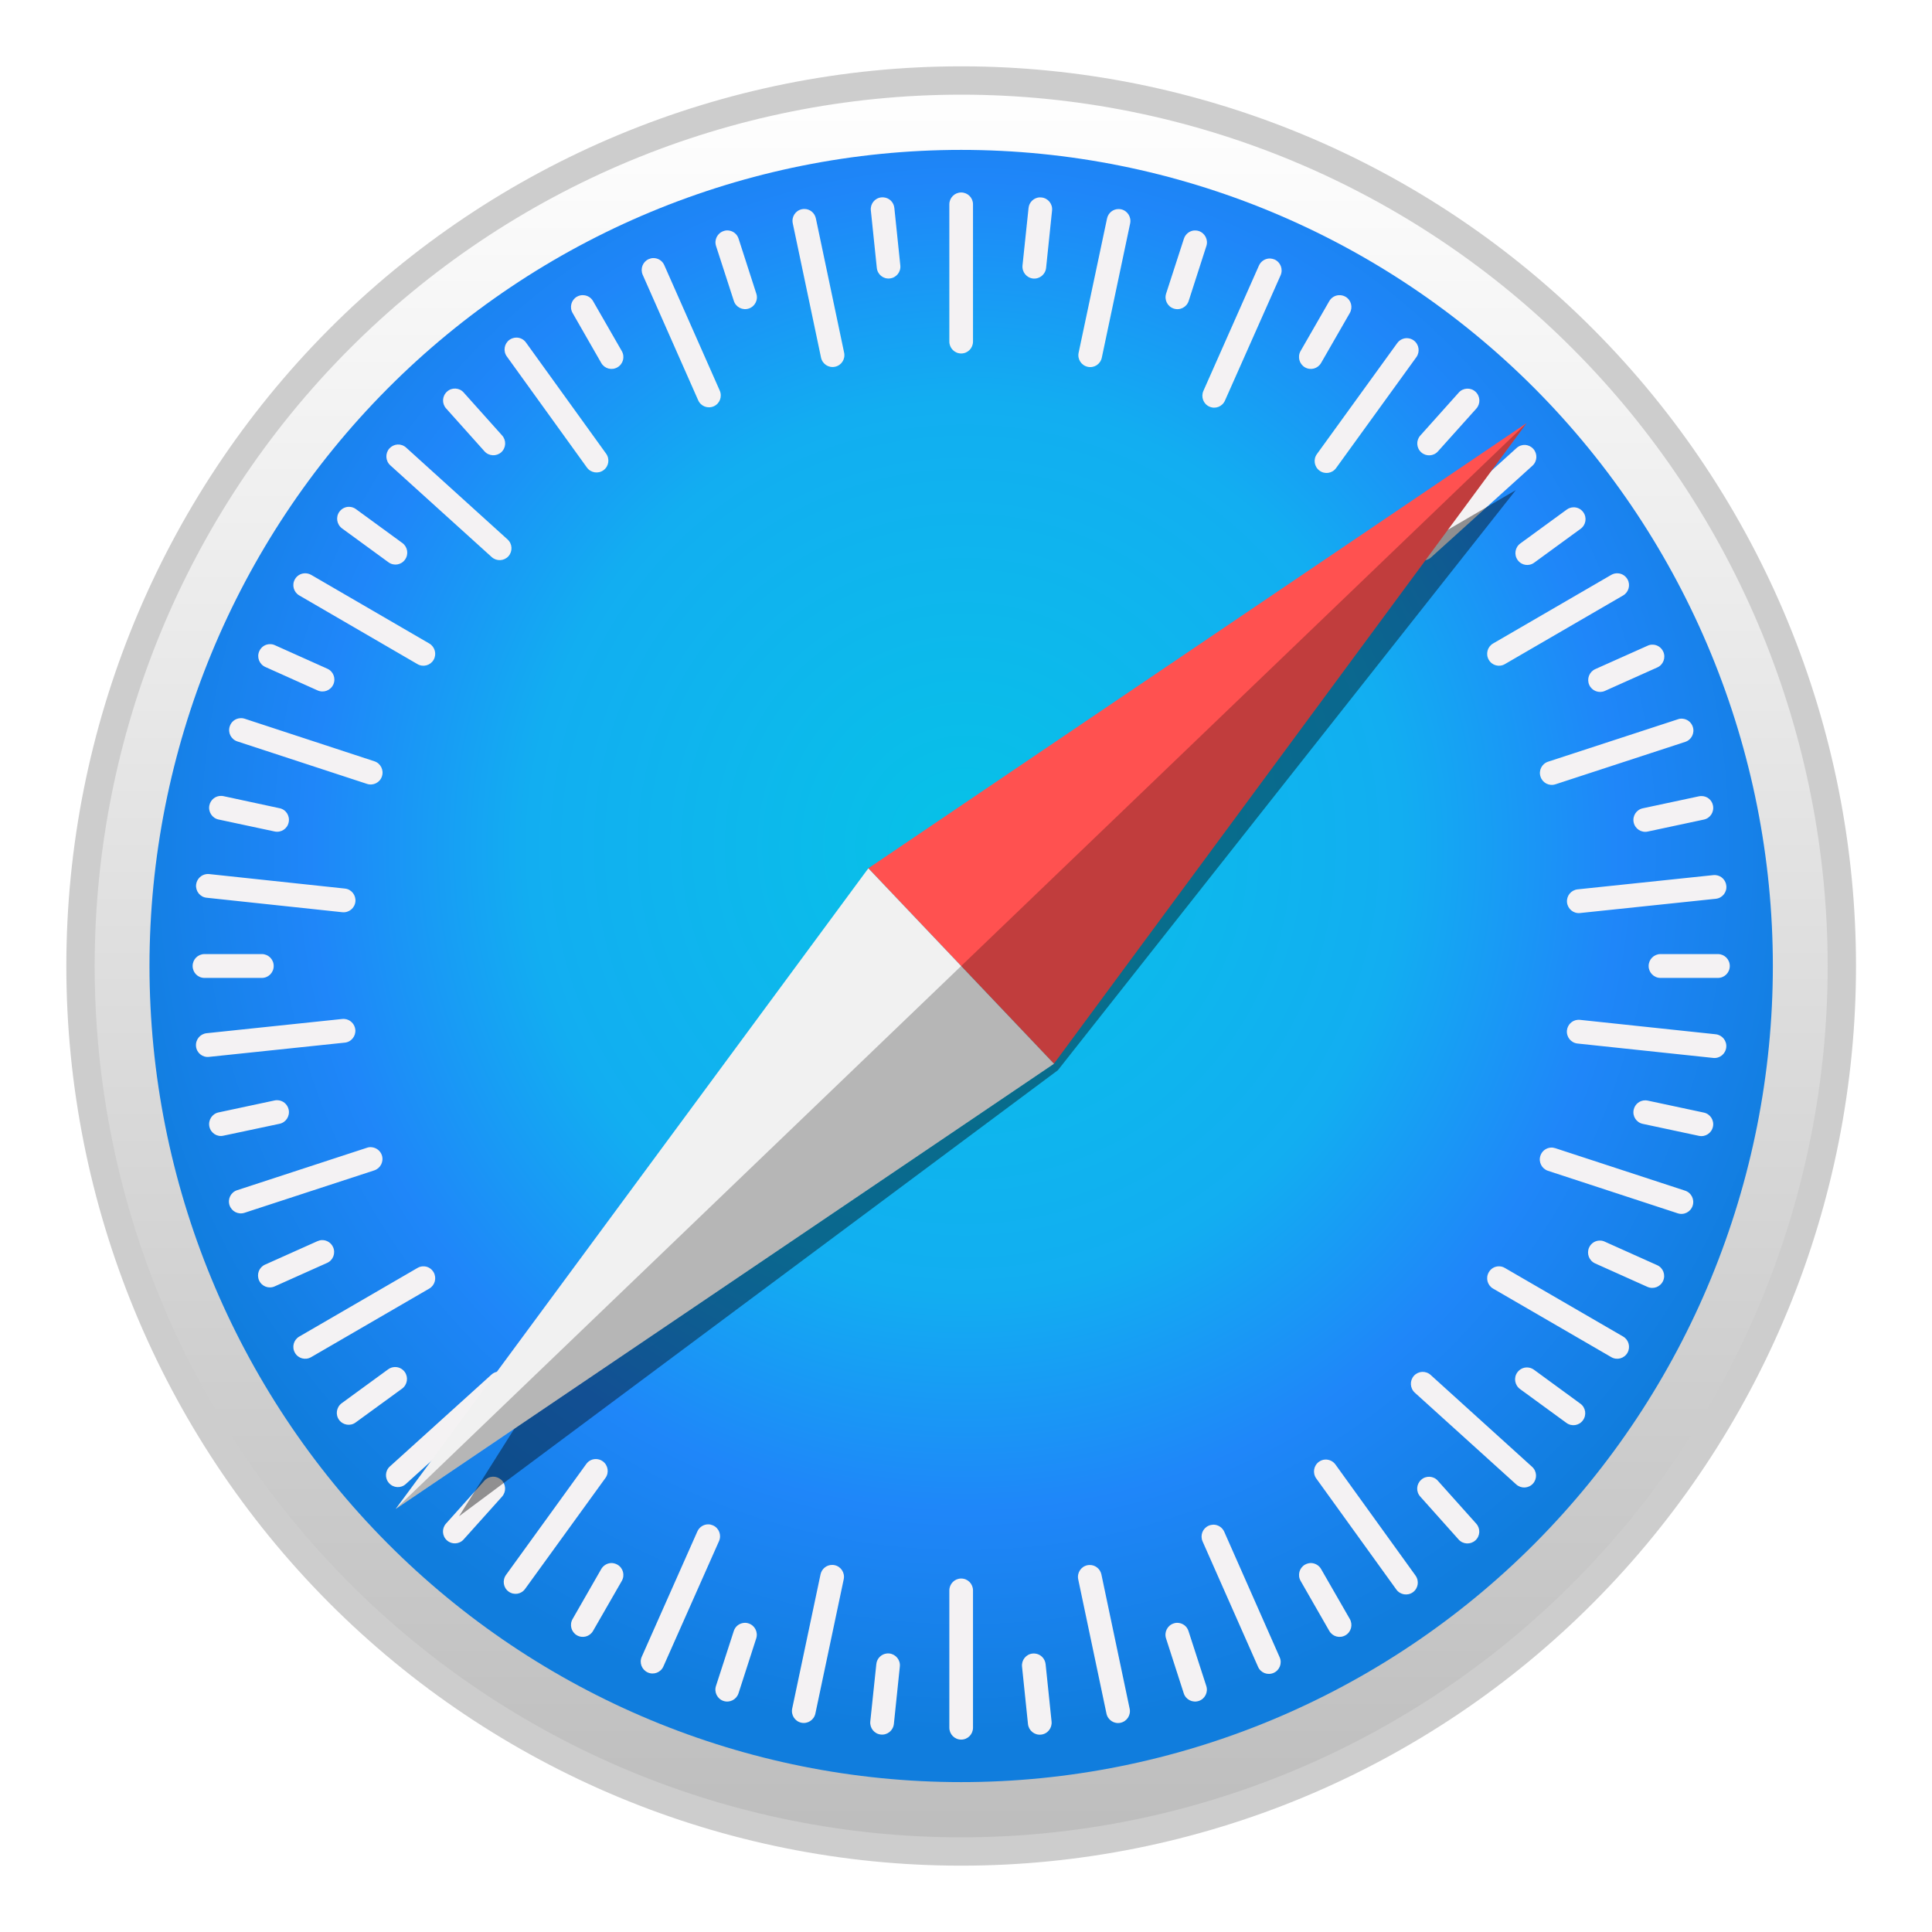 <svg width="24" height="24" viewBox="0 0 24 24" fill="none" xmlns="http://www.w3.org/2000/svg">
<path d="M22.88 12C22.88 13.444 22.597 14.875 22.047 16.209C21.497 17.544 20.691 18.757 19.675 19.778C18.66 20.8 17.454 21.61 16.126 22.163C14.799 22.715 13.376 23 11.94 23C9.038 23 6.256 21.841 4.204 19.778C2.153 17.715 1 14.917 1 12C1 9.083 2.153 6.285 4.204 4.222C6.256 2.159 9.038 1 11.94 1C13.376 1 14.799 1.285 16.126 1.837C17.454 2.39 18.66 3.2 19.675 4.222C20.691 5.243 21.497 6.456 22.047 7.79C22.597 9.125 22.88 10.556 22.88 12Z" fill="url(#paint0_linear_633_1239)" stroke="#CDCDCD" stroke-width="0.352" stroke-linecap="round" stroke-linejoin="round"/>
<path d="M22.023 12C22.023 14.689 20.96 17.267 19.07 19.169C17.179 21.07 14.614 22.138 11.94 22.138C9.266 22.138 6.701 21.07 4.811 19.169C2.92 17.267 1.857 14.689 1.857 12C1.857 9.311 2.92 6.733 4.811 4.831C6.701 2.93 9.266 1.862 11.94 1.862C14.614 1.862 17.179 2.93 19.07 4.831C20.96 6.733 22.023 9.311 22.023 12Z" fill="url(#paint1_radial_633_1239)"/>
<path d="M11.94 2.391C11.859 2.391 11.793 2.457 11.793 2.538V4.243C11.793 4.325 11.859 4.391 11.94 4.391C12.022 4.391 12.087 4.325 12.087 4.243V2.538C12.087 2.457 12.022 2.391 11.94 2.391ZM10.978 2.452C10.969 2.451 10.959 2.451 10.948 2.452C10.867 2.46 10.809 2.533 10.818 2.614L10.892 3.327C10.9 3.409 10.972 3.468 11.053 3.459C11.134 3.451 11.193 3.378 11.184 3.297L11.11 2.584C11.103 2.512 11.047 2.458 10.978 2.452ZM12.909 2.452C12.84 2.459 12.784 2.513 12.777 2.584L12.702 3.297C12.694 3.379 12.752 3.451 12.833 3.46C12.914 3.468 12.986 3.41 12.995 3.328L13.069 2.615C13.078 2.534 13.019 2.461 12.938 2.453C12.928 2.452 12.918 2.452 12.909 2.452ZM9.991 2.596C9.981 2.596 9.971 2.597 9.961 2.599C9.881 2.616 9.831 2.694 9.848 2.774L10.199 4.442C10.216 4.522 10.293 4.573 10.373 4.556C10.453 4.539 10.503 4.461 10.486 4.381L10.135 2.713C10.12 2.643 10.059 2.595 9.991 2.596ZM13.896 2.597C13.828 2.596 13.767 2.644 13.752 2.714L13.399 4.382C13.382 4.462 13.433 4.54 13.513 4.557C13.592 4.574 13.67 4.524 13.687 4.443L14.039 2.776C14.056 2.696 14.006 2.617 13.926 2.6C13.916 2.598 13.906 2.597 13.896 2.597ZM9.048 2.863C9.029 2.861 9.009 2.863 8.99 2.87C8.912 2.895 8.87 2.978 8.895 3.056L9.116 3.738C9.141 3.816 9.224 3.858 9.301 3.833C9.378 3.808 9.421 3.725 9.395 3.647L9.175 2.965C9.156 2.906 9.105 2.868 9.048 2.863ZM14.834 2.863C14.777 2.868 14.726 2.907 14.707 2.965L14.486 3.647C14.461 3.725 14.503 3.808 14.58 3.833C14.658 3.859 14.741 3.816 14.766 3.739L14.986 3.056C15.011 2.979 14.969 2.896 14.892 2.87C14.873 2.864 14.853 2.862 14.834 2.863ZM8.115 3.206C8.096 3.206 8.077 3.211 8.058 3.219C7.984 3.252 7.951 3.339 7.984 3.414L8.673 4.972C8.706 5.047 8.792 5.08 8.867 5.047C8.941 5.014 8.974 4.927 8.941 4.852L8.252 3.294C8.228 3.238 8.173 3.205 8.115 3.206ZM15.777 3.211C15.719 3.21 15.664 3.243 15.639 3.299L14.949 4.856C14.916 4.931 14.949 5.018 15.023 5.051C15.098 5.085 15.184 5.051 15.217 4.976L15.908 3.42C15.941 3.345 15.908 3.258 15.834 3.224C15.815 3.216 15.796 3.212 15.777 3.211ZM7.25 3.667C7.222 3.664 7.193 3.671 7.166 3.686C7.096 3.727 7.072 3.817 7.113 3.888L7.469 4.509C7.51 4.58 7.599 4.604 7.67 4.563C7.741 4.522 7.765 4.432 7.724 4.361L7.367 3.74C7.342 3.696 7.297 3.67 7.25 3.667ZM16.63 3.667C16.583 3.67 16.539 3.696 16.513 3.74L16.156 4.361C16.116 4.432 16.14 4.522 16.21 4.563C16.281 4.604 16.37 4.58 16.411 4.509L16.768 3.888C16.808 3.817 16.785 3.727 16.714 3.686C16.688 3.671 16.658 3.665 16.63 3.667ZM6.41 4.194C6.382 4.195 6.353 4.204 6.328 4.222C6.263 4.27 6.248 4.362 6.296 4.428L7.291 5.808C7.339 5.874 7.431 5.889 7.497 5.841C7.563 5.793 7.577 5.701 7.529 5.635L6.534 4.255C6.504 4.213 6.457 4.192 6.41 4.194ZM17.481 4.201C17.434 4.199 17.387 4.221 17.357 4.262L16.359 5.641C16.311 5.707 16.326 5.799 16.392 5.847C16.458 5.895 16.549 5.881 16.597 5.815L17.595 4.436C17.642 4.37 17.628 4.278 17.562 4.229C17.538 4.211 17.509 4.202 17.481 4.201ZM5.659 4.827C5.621 4.825 5.583 4.837 5.553 4.865C5.492 4.92 5.487 5.013 5.542 5.074L6.019 5.607C6.073 5.667 6.166 5.672 6.227 5.618C6.287 5.563 6.292 5.47 6.237 5.409L5.76 4.876C5.733 4.845 5.696 4.829 5.659 4.827ZM18.223 4.828C18.185 4.83 18.148 4.846 18.121 4.877L17.644 5.41C17.589 5.471 17.594 5.564 17.655 5.619C17.715 5.673 17.808 5.668 17.862 5.608L18.34 5.075C18.394 5.014 18.389 4.921 18.329 4.866C18.298 4.838 18.26 4.826 18.223 4.828ZM4.939 5.522C4.901 5.524 4.865 5.541 4.837 5.571C4.783 5.632 4.788 5.725 4.848 5.78L6.108 6.92C6.169 6.975 6.261 6.97 6.316 6.91C6.37 6.849 6.366 6.756 6.305 6.701L5.045 5.56C5.015 5.533 4.976 5.52 4.939 5.522ZM18.946 5.527C18.909 5.525 18.87 5.538 18.84 5.565L17.579 6.705C17.518 6.76 17.513 6.853 17.568 6.914C17.622 6.974 17.715 6.979 17.776 6.925L19.037 5.785C19.097 5.73 19.102 5.637 19.047 5.576C19.02 5.546 18.983 5.529 18.946 5.527ZM4.34 6.296C4.293 6.294 4.246 6.316 4.216 6.357C4.168 6.423 4.183 6.515 4.249 6.564L4.826 6.985C4.892 7.033 4.983 7.019 5.031 6.952C5.079 6.886 5.064 6.794 4.999 6.746L4.421 6.324C4.397 6.306 4.368 6.297 4.34 6.296ZM19.544 6.302C19.516 6.303 19.488 6.312 19.463 6.33L18.886 6.751C18.82 6.799 18.805 6.891 18.853 6.957C18.901 7.024 18.992 7.038 19.058 6.99L19.635 6.569C19.701 6.521 19.716 6.429 19.668 6.363C19.638 6.321 19.591 6.3 19.544 6.302ZM3.781 7.122C3.734 7.125 3.689 7.151 3.664 7.195C3.623 7.266 3.647 7.356 3.718 7.397L5.186 8.25C5.256 8.291 5.346 8.267 5.387 8.196C5.427 8.125 5.403 8.035 5.333 7.994L3.865 7.141C3.838 7.126 3.809 7.12 3.781 7.122ZM20.099 7.122C20.071 7.12 20.042 7.126 20.016 7.141L18.547 7.994C18.477 8.035 18.453 8.125 18.494 8.196C18.534 8.267 18.624 8.291 18.694 8.25L20.163 7.397C20.233 7.356 20.257 7.266 20.217 7.196C20.191 7.151 20.147 7.125 20.099 7.122ZM3.358 8.002C3.3 8 3.246 8.033 3.221 8.089C3.187 8.164 3.221 8.251 3.295 8.285L3.946 8.577C4.021 8.61 4.107 8.577 4.141 8.502C4.174 8.427 4.141 8.34 4.066 8.307L3.415 8.015C3.396 8.006 3.377 8.002 3.358 8.002ZM20.525 8.008C20.506 8.008 20.487 8.012 20.468 8.021L19.817 8.312C19.742 8.346 19.709 8.433 19.742 8.508C19.775 8.582 19.862 8.616 19.936 8.583L20.588 8.291C20.662 8.258 20.695 8.17 20.662 8.096C20.637 8.04 20.583 8.007 20.525 8.008ZM2.981 8.922C2.924 8.926 2.872 8.965 2.854 9.023C2.828 9.101 2.87 9.184 2.948 9.21L4.56 9.738C4.637 9.763 4.72 9.721 4.745 9.643C4.77 9.565 4.728 9.482 4.651 9.457L3.039 8.928C3.02 8.922 3 8.92 2.981 8.922ZM20.902 8.928C20.883 8.926 20.863 8.928 20.844 8.935L19.231 9.462C19.154 9.487 19.111 9.57 19.137 9.648C19.162 9.726 19.244 9.768 19.322 9.743L20.934 9.216C21.012 9.191 21.054 9.107 21.029 9.03C21.01 8.971 20.959 8.933 20.902 8.928ZM2.746 9.887C2.677 9.886 2.616 9.934 2.601 10.004C2.584 10.084 2.635 10.163 2.714 10.18L3.412 10.329C3.492 10.346 3.57 10.295 3.586 10.215C3.603 10.135 3.553 10.056 3.473 10.04L2.776 9.89C2.766 9.888 2.756 9.887 2.746 9.887ZM21.135 9.889C21.125 9.889 21.115 9.89 21.105 9.892L20.407 10.041C20.328 10.058 20.277 10.136 20.294 10.216C20.311 10.296 20.389 10.347 20.468 10.33L21.166 10.181C21.246 10.164 21.296 10.086 21.279 10.005C21.265 9.935 21.203 9.888 21.135 9.889ZM2.568 10.858C2.5 10.865 2.444 10.919 2.436 10.99C2.428 11.071 2.486 11.144 2.567 11.152L4.253 11.332C4.334 11.34 4.406 11.282 4.415 11.2C4.423 11.119 4.365 11.046 4.284 11.038L2.598 10.858C2.588 10.857 2.578 10.857 2.568 10.858ZM21.314 10.871C21.304 10.87 21.294 10.87 21.284 10.871L19.597 11.048C19.516 11.057 19.458 11.129 19.466 11.21C19.475 11.292 19.547 11.351 19.628 11.342L21.314 11.165C21.395 11.157 21.454 11.084 21.445 11.003C21.438 10.932 21.382 10.878 21.314 10.871ZM2.54 11.852C2.458 11.852 2.393 11.918 2.393 12C2.393 12.082 2.458 12.148 2.54 12.148H3.253C3.334 12.148 3.4 12.082 3.4 12C3.4 11.918 3.334 11.852 3.253 11.852H2.54ZM20.627 11.852C20.546 11.852 20.48 11.918 20.48 12C20.48 12.082 20.546 12.148 20.627 12.148H21.341C21.422 12.148 21.488 12.082 21.488 12C21.488 11.918 21.422 11.852 21.341 11.852H20.627ZM4.282 12.658C4.272 12.657 4.262 12.657 4.252 12.658L2.566 12.835C2.485 12.844 2.427 12.916 2.435 12.998C2.443 13.079 2.515 13.138 2.596 13.129L4.283 12.952C4.364 12.944 4.422 12.871 4.414 12.79C4.406 12.719 4.35 12.665 4.282 12.658ZM19.597 12.669C19.529 12.675 19.473 12.729 19.465 12.8C19.457 12.882 19.515 12.954 19.596 12.963L21.282 13.142C21.363 13.151 21.435 13.092 21.444 13.011C21.453 12.929 21.394 12.857 21.313 12.848L19.627 12.669C19.617 12.668 19.607 12.668 19.597 12.669ZM3.442 13.667C3.432 13.667 3.422 13.668 3.412 13.67L2.714 13.819C2.635 13.836 2.584 13.915 2.601 13.995C2.618 14.075 2.696 14.126 2.775 14.108L3.473 13.96C3.553 13.943 3.603 13.864 3.586 13.784C3.571 13.714 3.51 13.667 3.442 13.667ZM20.439 13.669C20.37 13.668 20.309 13.716 20.294 13.786C20.277 13.866 20.327 13.944 20.407 13.961L21.105 14.11C21.184 14.127 21.262 14.076 21.279 13.996C21.296 13.916 21.245 13.838 21.166 13.821L20.468 13.672C20.458 13.67 20.448 13.669 20.439 13.669ZM4.616 14.251C4.597 14.249 4.578 14.251 4.558 14.258L2.946 14.785C2.868 14.81 2.826 14.893 2.851 14.971C2.877 15.049 2.959 15.091 3.037 15.066L4.649 14.539C4.727 14.513 4.769 14.43 4.744 14.352C4.725 14.294 4.673 14.256 4.616 14.251ZM19.262 14.256C19.205 14.261 19.154 14.299 19.135 14.358C19.11 14.435 19.152 14.518 19.229 14.544L20.841 15.072C20.919 15.098 21.002 15.055 21.027 14.977C21.052 14.899 21.01 14.816 20.933 14.791L19.32 14.263C19.301 14.257 19.281 14.254 19.262 14.256ZM4.001 15.405C3.982 15.405 3.963 15.41 3.944 15.418L3.292 15.71C3.218 15.743 3.185 15.83 3.218 15.905C3.251 15.98 3.338 16.013 3.412 15.98L4.064 15.688C4.138 15.655 4.171 15.568 4.138 15.493C4.113 15.437 4.058 15.404 4.001 15.405ZM19.877 15.411C19.82 15.409 19.765 15.442 19.74 15.498C19.707 15.573 19.74 15.66 19.814 15.694L20.465 15.986C20.54 16.019 20.626 15.986 20.66 15.911C20.693 15.836 20.66 15.749 20.585 15.716L19.934 15.424C19.915 15.415 19.896 15.411 19.877 15.411ZM5.27 15.731C5.242 15.729 5.212 15.735 5.186 15.751L3.718 16.603C3.647 16.644 3.623 16.734 3.664 16.805C3.704 16.876 3.794 16.9 3.865 16.859L5.333 16.007C5.403 15.966 5.427 15.876 5.387 15.805C5.361 15.76 5.317 15.734 5.27 15.731ZM18.611 15.731C18.564 15.734 18.519 15.76 18.494 15.805C18.453 15.876 18.477 15.966 18.547 16.007L20.016 16.859C20.086 16.9 20.176 16.876 20.217 16.805C20.257 16.734 20.233 16.644 20.163 16.603L18.694 15.751C18.668 15.735 18.639 15.729 18.611 15.731ZM4.903 16.982C4.875 16.983 4.847 16.992 4.822 17.01L4.245 17.431C4.179 17.48 4.164 17.572 4.212 17.638C4.26 17.704 4.352 17.719 4.417 17.671L4.995 17.25C5.061 17.201 5.075 17.109 5.028 17.043C4.998 17.002 4.951 16.98 4.903 16.982ZM18.973 16.987C18.926 16.985 18.879 17.007 18.849 17.048C18.801 17.114 18.816 17.206 18.882 17.255L19.459 17.676C19.525 17.724 19.616 17.71 19.664 17.643C19.712 17.577 19.698 17.485 19.632 17.437L19.055 17.015C19.03 16.997 19.002 16.988 18.973 16.987ZM6.211 17.038C6.173 17.036 6.135 17.049 6.105 17.076L4.844 18.216C4.783 18.27 4.778 18.363 4.833 18.424C4.887 18.485 4.98 18.49 5.04 18.436L6.301 17.296C6.362 17.241 6.367 17.148 6.312 17.087C6.285 17.057 6.248 17.04 6.211 17.038ZM17.666 17.042C17.628 17.044 17.591 17.061 17.564 17.091C17.51 17.152 17.515 17.245 17.575 17.3L18.835 18.44C18.896 18.495 18.988 18.49 19.043 18.43C19.098 18.369 19.093 18.276 19.032 18.221L17.772 17.08C17.742 17.053 17.703 17.04 17.666 17.042ZM7.407 18.125C7.36 18.123 7.313 18.144 7.283 18.186L6.286 19.564C6.238 19.631 6.252 19.723 6.318 19.771C6.384 19.819 6.475 19.805 6.523 19.738L7.521 18.36C7.569 18.294 7.554 18.201 7.488 18.153C7.464 18.135 7.435 18.126 7.407 18.125ZM16.465 18.131C16.437 18.132 16.408 18.141 16.384 18.159C16.318 18.207 16.303 18.299 16.351 18.366L17.346 19.746C17.394 19.812 17.486 19.827 17.552 19.779C17.618 19.731 17.632 19.639 17.584 19.572L16.589 18.192C16.559 18.151 16.512 18.13 16.465 18.131ZM6.12 18.344C6.082 18.346 6.045 18.363 6.018 18.393L5.541 18.926C5.486 18.987 5.491 19.08 5.552 19.135C5.612 19.189 5.705 19.184 5.759 19.124L6.237 18.591C6.291 18.53 6.286 18.437 6.226 18.382C6.195 18.355 6.157 18.342 6.12 18.344ZM17.76 18.345C17.722 18.343 17.684 18.355 17.654 18.383C17.593 18.438 17.588 18.53 17.643 18.591L18.12 19.125C18.174 19.185 18.267 19.19 18.328 19.135C18.388 19.081 18.393 18.988 18.338 18.927L17.861 18.394C17.834 18.363 17.797 18.347 17.76 18.345ZM8.8 18.936C8.743 18.935 8.688 18.968 8.663 19.024L7.972 20.581C7.939 20.655 7.972 20.742 8.047 20.776C8.121 20.809 8.208 20.776 8.241 20.701L8.932 19.144C8.965 19.069 8.932 18.982 8.857 18.949C8.839 18.941 8.819 18.936 8.8 18.936ZM15.071 18.94C15.052 18.941 15.032 18.945 15.014 18.953C14.939 18.986 14.906 19.073 14.939 19.148L15.628 20.706C15.661 20.781 15.747 20.814 15.822 20.781C15.896 20.748 15.93 20.661 15.896 20.586L15.208 19.028C15.183 18.972 15.128 18.939 15.071 18.94ZM7.586 19.417C7.539 19.421 7.495 19.447 7.469 19.491L7.113 20.112C7.072 20.183 7.096 20.273 7.166 20.314C7.237 20.355 7.326 20.331 7.367 20.26L7.724 19.639C7.765 19.568 7.741 19.478 7.67 19.437C7.644 19.422 7.614 19.415 7.586 19.417ZM16.294 19.417C16.266 19.415 16.237 19.422 16.21 19.437C16.14 19.478 16.116 19.568 16.157 19.639L16.513 20.26C16.554 20.331 16.643 20.355 16.714 20.314C16.785 20.273 16.808 20.183 16.768 20.112L16.411 19.491C16.386 19.447 16.341 19.421 16.294 19.417ZM10.338 19.44C10.27 19.439 10.208 19.487 10.193 19.557L9.841 21.224C9.824 21.305 9.875 21.383 9.954 21.4C10.034 21.417 10.112 21.366 10.129 21.286L10.481 19.618C10.498 19.538 10.447 19.46 10.368 19.443C10.358 19.441 10.348 19.44 10.338 19.44ZM13.537 19.441C13.527 19.441 13.517 19.442 13.507 19.444C13.428 19.461 13.377 19.539 13.394 19.619L13.745 21.287C13.762 21.367 13.84 21.418 13.919 21.401C13.999 21.384 14.05 21.306 14.033 21.226L13.682 19.558C13.667 19.488 13.605 19.44 13.537 19.441ZM11.94 19.609C11.859 19.609 11.793 19.675 11.793 19.757V21.462C11.793 21.544 11.859 21.61 11.94 21.61C12.022 21.61 12.087 21.544 12.087 21.462V19.757C12.087 19.675 12.022 19.609 11.94 19.609ZM9.242 20.16C9.185 20.165 9.133 20.203 9.115 20.262L8.894 20.944C8.869 21.021 8.911 21.105 8.988 21.13C9.066 21.155 9.148 21.113 9.174 21.035L9.394 20.353C9.419 20.275 9.377 20.192 9.3 20.167C9.28 20.16 9.261 20.158 9.242 20.16ZM14.637 20.16C14.618 20.158 14.599 20.16 14.579 20.167C14.502 20.192 14.46 20.275 14.485 20.353L14.705 21.035C14.73 21.113 14.813 21.155 14.891 21.13C14.968 21.105 15.01 21.022 14.985 20.944L14.764 20.262C14.746 20.203 14.694 20.165 14.637 20.16ZM11.017 20.54C10.949 20.547 10.893 20.601 10.886 20.672L10.811 21.385C10.803 21.466 10.861 21.539 10.942 21.547C11.023 21.556 11.095 21.497 11.104 21.416L11.178 20.703C11.187 20.621 11.128 20.549 11.047 20.54C11.037 20.539 11.027 20.539 11.017 20.54ZM12.857 20.541C12.847 20.54 12.837 20.54 12.827 20.541C12.746 20.549 12.688 20.622 12.696 20.703L12.77 21.417C12.779 21.498 12.851 21.557 12.932 21.548C13.013 21.54 13.071 21.467 13.063 21.386L12.989 20.673C12.981 20.601 12.925 20.547 12.857 20.541Z" fill="#F4F2F3"/>
<g opacity="0.409" filter="url(#filter0_f_633_1239)">
<path d="M18.83 6.088L10.787 10.786L5.702 18.836L13.141 13.295L18.83 6.088Z" fill="black"/>
</g>
<path d="M13.092 13.214L10.787 10.786L18.965 5.255L13.092 13.214Z" fill="#FF5150"/>
<path d="M13.093 13.214L10.787 10.786L4.915 18.745L13.093 13.214Z" fill="#F1F1F1"/>
<path opacity="0.243" d="M4.915 18.745L13.093 13.214L18.965 5.255L4.915 18.745Z" fill="black"/>
<defs>
<filter id="filter0_f_633_1239" x="3.157" y="3.543" width="18.218" height="17.837" filterUnits="userSpaceOnUse" color-interpolation-filters="sRGB">
<feFlood flood-opacity="0" result="BackgroundImageFix"/>
<feBlend mode="normal" in="SourceGraphic" in2="BackgroundImageFix" result="shape"/>
<feGaussianBlur stdDeviation="1.272" result="effect1_foregroundBlur_633_1239"/>
</filter>
<linearGradient id="paint0_linear_633_1239" x1="11.939" y1="23" x2="11.939" y2="1" gradientUnits="userSpaceOnUse">
<stop stop-color="#BDBDBD"/>
<stop offset="1" stop-color="white"/>
</linearGradient>
<radialGradient id="paint1_radial_633_1239" cx="0" cy="0" r="1" gradientUnits="userSpaceOnUse" gradientTransform="translate(11.986 10.522) scale(10.94 11)">
<stop stop-color="#06C2E7"/>
<stop offset="0.25" stop-color="#0DB8EC"/>
<stop offset="0.5" stop-color="#12AEF1"/>
<stop offset="0.75" stop-color="#1F86F9"/>
<stop offset="1" stop-color="#107DDD"/>
</radialGradient>
</defs>
</svg>
